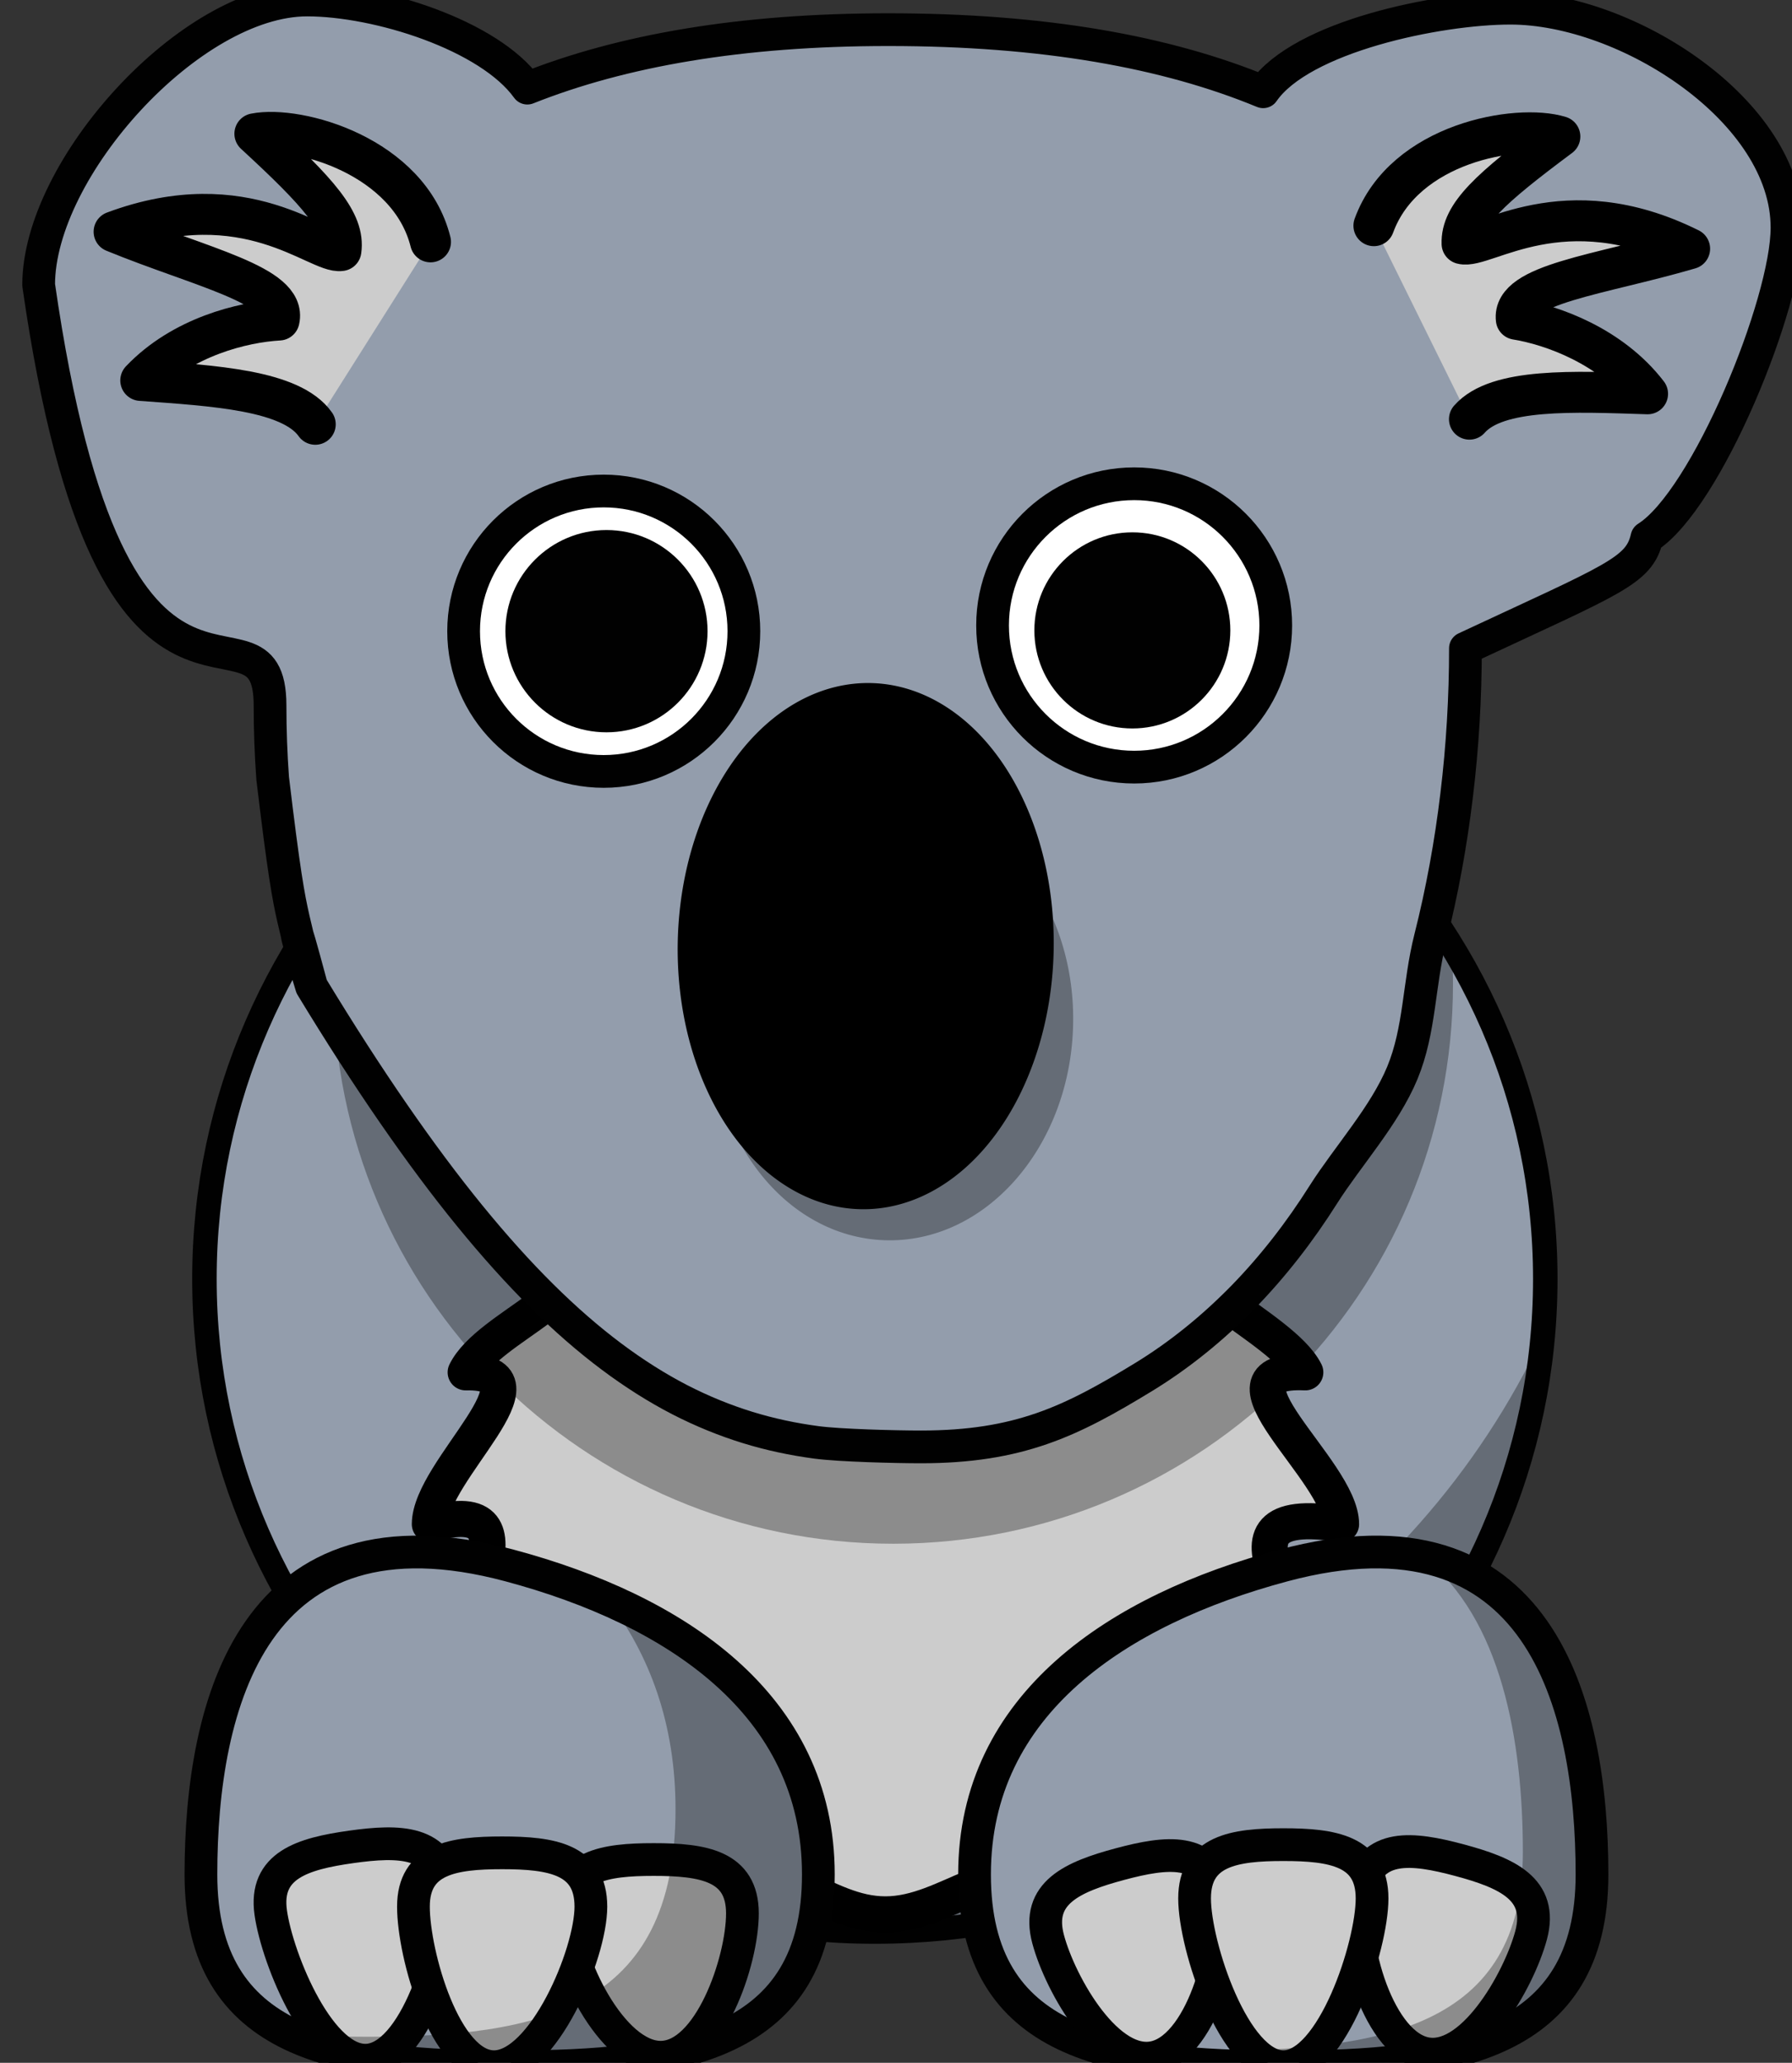 <?xml version="1.0"?>
<svg
    xmlns:rdf="http://www.w3.org/1999/02/22-rdf-syntax-ns#"
    xmlns="http://www.w3.org/2000/svg"
    xmlns:cc="http://web.resource.org/cc/"
    xmlns:dc="http://purl.org/dc/elements/1.1/"
    xmlns:svg="http://www.w3.org/2000/svg"
    xmlns:inkscape="http://www.inkscape.org/namespaces/inkscape"
    xmlns:sodipodi="http://sodipodi.sourceforge.net/DTD/sodipodi-0.dtd"
    xmlns:ns1="http://sozi.baierouge.fr"
    xmlns:xlink="http://www.w3.org/1999/xlink"
    viewBox="0 0 219 252"
  >
  <rect x="0" y="0" width="219" height="252" fill="#333333" stroke="none"/>
  <g
      id="imagebot_2"
    >
    <g
        id="imagebot_40"
        transform="translate(1) matrix(.748 0 0 .728 22.488 60.733)"
      >
      <path
          id="imagebot_42"
          stroke-linejoin="round"
          d="m221.07 131.19c0.02 60.51-49.02 109.57-109.53 109.57-60.512 0-109.56-49.06-109.54-109.57-0.019-60.506 49.028-109.57 109.54-109.57 60.51 0.003 109.55 49.064 109.53 109.57z"
          stroke="#010101"
          stroke-linecap="round"
          stroke-width="4"
          fill="#939dac"
      />
      <path
          id="imagebot_41"
          fill-opacity=".314"
          fill="#010101"
          d="m220.65 140.78c-20.83 45.7-66.93 77.47-120.44 77.47-30.323 0-58.247-10.21-80.559-27.38 19.534 30.03 53.378 49.88 91.879 49.88 57.28 0 104.28-43.95 109.12-99.97z"
      />
    </g
    >
    <title
      >imagebot_2</title
    >
    <path
        id="imagebot_160"
        stroke-linejoin="round"
        d="m163.89 186.2c-18.38-2.93-1.55 12.84-4.37 18.55-11.15-4.69-6.9 10.84-11.94 15.15-9.55-0.44-11.04 7.81-17.7 10.22-8.05-3.82-13.98 3.75-21.67 3.75-7.68 0-12.228-7.27-21.664-3.75-6.661-2.41-8.151-10.36-17.7-10.22-5.039-4.31-4.261-20.73-11.936-15.15-2.819-5.71 10.19-22.67-4.378-18.55 0-6.58 15.433-18.79 4.378-18.55 2.819-5.71 16.956-9.95 11.936-15.16 10.079-8.63 23.999-13.97 39.364-13.97 15.37 0 29.29 5.34 39.37 13.97-7.45 3.13 9.12 9.45 11.94 15.16-12.45-0.54 4.37 11.97 4.37 18.55z"
        stroke="#000"
        stroke-linecap="round"
        stroke-width="4.412"
        fill="#ccc"
    />
  </g
  >
  <g
      id="imagebot_175"
    >
    <title
      >Layer 2</title
    >
    <path
        id="imagebot_176"
        stroke-linejoin="round"
        d="m24.556 228.99c-0.006 20.84 16.887 23.5 37.729 23.5s37.735-2.66 37.725-23.5c0.01-20.84-17.594-32.35-37.725-37.74-31.318-8.39-37.735 16.9-37.729 37.74z"
        stroke="#010101"
        stroke-linecap="round"
        stroke-width="4"
        fill="#939dac"
    />
    <path
        id="imagebot_177"
        stroke-linejoin="round"
        d="m91.653 240.74c1.51 5.64-2.987 7.61-8.773 9.16s-10.667 2.09-12.174-3.54c-1.511-5.63 0.956-18.46 6.741-20.01s12.698 8.76 14.206 14.39z"
        transform="rotate(165 81.11 238.57) matrix(-1 0 0 1 162.22 0)"
        stroke="#010101"
        stroke-linecap="round"
        stroke-width="4"
        fill="#ccc"
    />
    <path
        id="imagebot_178"
        stroke-linejoin="round"
        d="m53.571 246.84c-1.507 5.64-6.389 5.1-12.174 3.55-5.786-1.55-10.284-3.53-8.773-9.16 1.507-5.63 8.42-17.94 14.206-16.39 5.785 1.55 8.251 16.37 6.741 22z"
        transform="rotate(187 43.167 238.07) matrix(-1 0 0 1 86.335 0)"
        stroke="#010101"
        stroke-linecap="round"
        stroke-width="4"
        fill="#ccc"
    />
    <path
        id="imagebot_179"
        stroke-linejoin="round"
        d="m72.209 245.92c0.002 5.83-4.853 6.57-10.843 6.57-5.989 0-10.844-0.74-10.842-6.57-0.002-5.83 3.853-19.56 9.842-19.56 5.99 0 11.845 13.73 11.843 19.56z"
        transform="rotate(180 61.366 239.42) matrix(-1 0 0 1 122.73 0)"
        stroke="#010101"
        stroke-linecap="round"
        stroke-width="4"
        fill="#ccc"
    />
    <path
        id="imagebot_180"
        fill-opacity=".314"
        fill="#010101"
        d="m74.227 195.38c5.162 6.76 8.33 15.21 8.328 25.64 0.006 24.65-16.893 27.8-37.734 27.8-3.225 0-6.345-0.1-9.333-0.32 6.836 3.32 16.312 4 26.793 4 20.841 0 37.739-2.68 37.729-23.52 0.01-16.56-11.115-27.21-25.783-33.6z"
    />
    <path
        id="imagebot_181"
        stroke-linejoin="round"
        d="m196.54 230.99c0 20.84-16.89 23.5-37.73 23.5s-37.74-2.66-37.73-23.5c-0.01-20.84 17.6-32.35 37.73-37.74 31.32-8.39 37.73 16.9 37.73 37.74z"
        transform="translate(-1.981 -2)"
        stroke="#010101"
        stroke-linecap="round"
        stroke-width="4"
        fill="#939dac"
    />
    <path
        id="imagebot_182"
        stroke-linejoin="round"
        d="m187.12 240.74c1.5 5.64-2.99 7.61-8.78 9.16-5.78 1.55-10.66 2.09-12.17-3.54s1.95-18.46 7.74-20.01c5.78-1.55 11.7 8.76 13.21 14.39z"
        transform="rotate(180 176.61 238.57) matrix(-1 0 0 1 353.22 5.6843e-14)"
        stroke="#010101"
        stroke-linecap="round"
        stroke-width="4"
        fill="#ccc"
    />
    <path
        id="imagebot_183"
        stroke-linejoin="round"
        d="m149.03 246.84c-1.51 5.64-6.39 5.1-12.17 3.55-5.79-1.55-10.28-3.53-8.77-9.16 1.5-5.63 7.42-15.94 13.2-14.39 5.79 1.55 9.25 14.37 7.74 20z"
        transform="rotate(180 138.59 239.06) matrix(-1 0 0 1 277.18 5.6843e-14)"
        stroke="#010101"
        stroke-linecap="round"
        stroke-width="4"
        fill="#ccc"
    />
    <path
        id="imagebot_184"
        stroke-linejoin="round"
        d="m167.67 245.92c0 5.83-4.85 6.57-10.84 6.57s-10.85-0.74-10.85-6.57 4.86-20.56 10.85-20.56 10.84 14.73 10.84 20.56z"
        transform="rotate(180 156.83 238.92) matrix(-1 0 0 1 313.65 5.6843e-14)"
        stroke="#010101"
        stroke-linecap="round"
        stroke-width="4"
        fill="#ccc"
    />
    <path
        id="imagebot_185"
        d="m175.83 192.16c9.7 7.49 12.26 22.67 12.26 36.07 0.01 21.56-17.47 24.32-39.03 24.32-4.67 0-9.14-0.15-13.29-0.57 6.37 2.04 14.35 2.5 23.03 2.5 20.84 0 37.74-2.65 37.73-23.5 0.01-16.32-3.93-35.37-20.7-38.82z"
        fill="#010101"
        transform="translate(-1.981 -2)"
        fill-opacity=".314"
    />
    <path
        id="imagebot_186"
        d="m170.55 82.16c0.02 37.79-30.62 68.43-68.41 68.43s-68.424-30.64-68.412-68.43c-0.012-37.792 30.622-68.434 68.412-68.434s68.43 30.642 68.41 68.434z"
        fill="#010101"
        transform="translate(6 -18) matrix(1 0 0 1 1.019 56)"
        fill-opacity=".314"
    />
    <path
        id="imagebot_187"
        stroke-linejoin="round"
        d="m201.27 65.672c7.27-4.565 17.12-28.646 17.12-37.863 0-14.245-19.57-26.809-33.81-26.809-8.82 0-25.56 3.459-30.21 10.212-11.8-4.875-26.81-7.589-45.82-7.589-18.065 0-32.546 2.552-44.106 7.144-4.684-6.506-18.29-10.767-26.912-10.767-14.243 0-32.809 20.564-32.809 34.809 9.028 62.797 28.274 35.596 28.279 51.383-0.001 2.988 0.107 5.956 0.321 8.896 1.385 11.592 1.915 14.432 2.548 17.212 0.633 2.79 1.369 5.53 2.205 8.21-2.942-10.96-1.673-5.36 0 0 3.46 5.7 6.782 10.85 9.994 15.5s6.313 8.81 9.331 12.51c3.019 3.7 5.953 6.96 8.832 9.81 2.878 2.85 5.7 5.3 8.492 7.39 2.793 2.09 5.556 3.83 8.316 5.26 2.761 1.42 5.519 2.54 8.301 3.4s5.589 1.45 8.447 1.83c2.861 0.38 9.771 0.55 12.751 0.55 5.98 0 10.56-0.78 14.76-2.23s8.01-3.59 12.44-6.29c2.21-1.35 4.33-2.85 6.35-4.48 2.03-1.63 3.95-3.39 5.79-5.26 3.67-3.76 6.96-7.99 9.87-12.6 1.46-2.3 3.32-4.69 5.09-7.17 1.78-2.48 3.45-5.03 4.54-7.66 2.17-5.25 1.98-10.77 3.42-16.47 1.44-5.69 2.51-11.55 3.22-17.49 0.72-5.936 1.07-11.942 1.07-17.918 9.07-4.237 14.38-6.592 17.54-8.4s4.17-3.07 4.64-5.12z"
        stroke="#010101"
        stroke-linecap="round"
        stroke-width="4"
        fill="#939dac"
    />
    <path
        id="imagebot_188"
        stroke-linejoin="round"
        d="m125.89 55.407c0 9.559-7.75 17.309-17.3 17.309-9.563 0-17.311-7.75-17.308-17.309-0.003-9.558 7.746-17.308 17.308-17.308 9.55-0.001 17.3 7.75 17.3 17.308z"
        transform="translate(24 7) matrix(1 0 0 1 6.019 14)"
        stroke="#010101"
        stroke-linecap="round"
        stroke-width="4"
        fill="#fff"
    />
    <path
        id="imagebot_189"
        fill="#010101"
        transform="translate(16 3) matrix(1 0 0 1 -83.981 -3)"
        d="m218.34 77.011c0 6.616-5.36 11.981-11.97 11.981-6.62 0-11.98-5.365-11.98-11.981 0-6.615 5.36-11.98 11.98-11.98 6.61 0 11.97 5.365 11.97 11.98z"
    />
    <path
        id="imagebot_190"
        stroke-linejoin="round"
        d="m134.89 45.113c0 9.46-7.67 17.129-17.13 17.129s-17.12-7.669-17.12-17.129 7.66-17.129 17.12-17.129 17.13 7.669 17.13 17.129z"
        transform="translate(-1) matrix(1 0 0 1 -42.981 32)"
        stroke="#010101"
        stroke-linecap="round"
        stroke-width="4"
        fill="#fff"
    />
    <path
        id="imagebot_191"
        fill="#010101"
        transform="translate(0 1) matrix(1 0 0 1 -36.981 -4)"
        d="m123.45 80.107c0 6.823-5.53 12.356-12.35 12.356s-12.354-5.533-12.353-12.356c-0.001-6.823 5.533-12.355 12.353-12.355s12.35 5.532 12.35 12.355z"
    />
    <path
        id="imagebot_192"
        stroke-linejoin="round"
        d="m428.26 490.71c10.21-3.51 20.75 5.78 22.77 10.81-10.3-2.63-15.03-3.38-17.7-1.05 1.15 2.57 13.27 5.14 17.03 22-9.48-6.57-17-14.16-20.03-11.04 2.2 3.84 4.73 11.05 3.02 18.2-5.44-7.18-11-14.77-16.11-14.97"
        fill-rule="evenodd"
        transform="rotate(-51 186.42 35.015) matrix(1 0 0 1 -247.71 -474.77)"
        stroke="#000"
        stroke-linecap="round"
        stroke-width="5"
        fill="#ccc"
    />
    <path
        id="imagebot_193"
        d="m116.42 141.24a12.795 18.279 0 1 1 -23.244 -51.312 12.795 18.279 0 1 1 23.244 51.312z"
        transform="rotate(1 105.8 115.58) matrix(1 0 0 1 1 0)"
        stroke="#000"
        stroke-linecap="round"
        stroke-width="3.169"
    />
    <path
        id="imagebot_194"
        stroke-linejoin="round"
        d="m428.26 490.71c10.21-3.51 20.75 5.78 22.77 10.81-10.3-2.63-15.03-3.38-17.7-1.05 1.15 2.57 13.27 5.14 17.03 22-9.48-6.57-17-14.16-20.03-11.04 2.2 3.84 4.73 11.05 3.02 18.2-5.44-7.18-11-14.77-16.11-14.97"
        fill-rule="evenodd"
        transform="rotate(57 33.42 35.014) matrix(-1 0 0 1 467.55 -474.77)"
        stroke="#000"
        stroke-linecap="round"
        stroke-width="5"
        fill="#ccc"
    />
    <path
        id="imagebot_196"
        d="m80.128 28.829c0.004 14.744-9.901 26.698-22.121 26.698-12.219 0-22.124-11.955-22.12-26.698-0.004-14.744 9.901-26.698 22.12-26.698 12.22 0 22.125 11.954 22.121 26.698z"
        fill="#010101"
        transform="rotate(2 109.03 124.83) matrix(1 0 0 1 51.019 96)"
        fill-opacity=".314"
    />
  </g
  >
</svg
>
